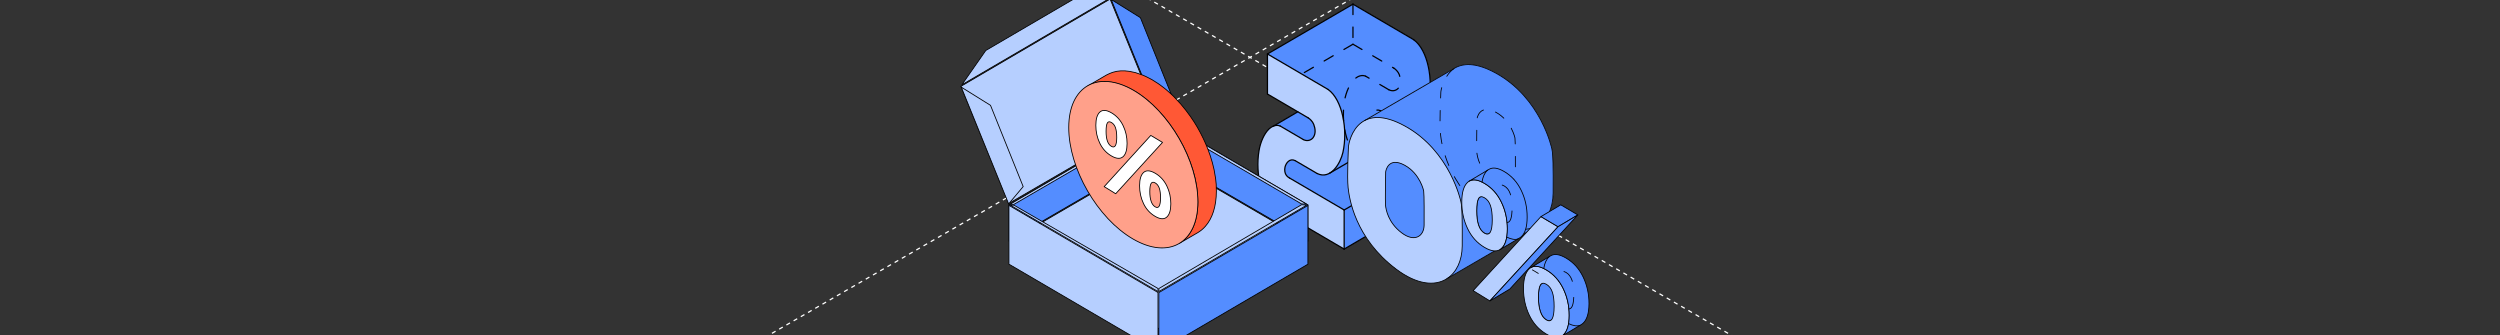 <?xml version="1.0" encoding="UTF-8"?> <svg xmlns="http://www.w3.org/2000/svg" width="1200" height="161" viewBox="0 0 1200 161" fill="none"><rect x="0" y="0" width="1200" height="161" fill="#333333" stroke="none"/><g clip-path="url(#clip0_6842_25659)"><path d="M-21 -330.957L1220.63 385.812" stroke="white" stroke-width="0.6" stroke-linejoin="round" stroke-dasharray="2 2"></path><path d="M1221 -330.957L-20.626 385.812" stroke="white" stroke-width="0.6" stroke-linejoin="round" stroke-dasharray="2 2"></path><path d="M608.378 25.91V45.136L622.922 53.675L611.263 60.51L610.426 60.873L609.472 61.549L608.726 62.28L607.875 63.318L607.125 64.481L606.499 65.554L605.82 66.965L605.253 68.421L604.899 69.63L604.678 70.585L604.397 71.787L604.234 73.014L604.023 74.143L603.898 75.69L603.783 77.189L603.754 78.249L603.775 78.991L603.796 80.662L603.874 82.26L604.165 84.601L604.332 85.731L604.615 87.161L604.929 88.479L605.25 89.758L605.552 90.72L606.143 92.326L606.719 93.664L607.503 95.204L608.271 96.408L608.803 97.191L609.444 98.025L610.117 98.708L610.515 99.059L611.146 99.6L611.813 100.027L645.186 119.563L686.25 95.528L686.239 76.879L667.585 66.014L678.883 59.426L679.822 58.877L680.883 57.97L681.883 56.969L682.667 55.995L683.892 53.947L684.692 52.256L685.366 50.326L685.758 48.78L686.176 46.254L686.413 44.212L686.499 41.303L686.439 37.906L686.266 36.075L686.097 34.655L685.802 32.87L685.572 31.739L685.117 29.931L684.361 27.699L683.857 26.378L683.166 24.733L682.555 23.743L681.906 22.671L680.941 21.328L679.905 20.224L678.906 19.337L678.558 19.047L674.875 16.905L649.423 1.992L608.378 25.91Z" fill="#B6CFFF"></path><path d="M608.379 25.91L637.514 42.965L639.09 44.354L640.153 45.51L641.021 46.799L641.747 48.001L642.368 49.322L642.922 50.637L643.495 52.053L643.883 53.322L644.214 54.55L644.625 56.27L644.856 57.51L645.11 59.038L645.289 60.683L645.386 62.004L645.475 63.746L645.453 65.781L645.386 67.691L645.144 69.964L644.849 71.762L644.608 73.126L644.316 74.375L643.789 75.769L643.16 77.266L642.488 78.554L641.782 79.654L640.83 80.855L640.235 81.549L639.301 82.379L638.964 82.686L637.885 83.325L636.657 83.811L635.899 83.938L634.485 84.032L633.254 83.724L632.217 83.277L621.622 77.075L620.953 76.787L620.2 76.686L619.491 76.841L618.552 77.35L617.708 78.207L617.332 78.887L616.809 80.179L616.711 80.874L616.699 81.927L616.889 83.034L617.262 83.817L617.677 84.434L618.364 85.02L619.161 85.57L633.818 94.121L645.196 100.797L645.187 119.563L686.25 95.528L686.24 76.879L667.585 66.014L678.883 59.426L679.823 58.877L680.883 57.97L681.883 56.969L682.245 56.562L682.668 55.995L683.482 54.68L684.056 53.536L684.693 52.256L684.967 51.467L685.367 50.326L685.653 49.208L685.916 47.898L686.081 46.942L686.262 45.538L686.431 43.752L686.504 42.003L686.49 40.375L686.463 38.53L686.344 36.728L686 34.238L685.573 31.739L685.117 29.931L684.691 28.627L684.362 27.699L683.578 25.715L682.687 23.933L682.011 22.851L680.942 21.328L680.203 20.52L679.145 19.474L678.322 18.894L677.207 18.272L649.423 1.992L608.379 25.91Z" fill="#548DFF"></path><path d="M622.924 53.676L611.457 60.381L612.134 60.273L613.234 60.154L614.138 60.358L614.798 60.63L625.381 66.874L626.064 67.164L626.713 67.385L627.416 67.481L628.129 67.418L628.921 67.166L629.688 66.746L630.279 66.088L630.749 65.314L631.06 64.532L631.228 63.723L631.239 63.277L631.206 62.287L631.021 61.121L630.64 59.814L630.236 58.971L629.745 58.282L629.185 57.584L628.588 57.056L627.98 56.61L622.924 53.676Z" fill="#548DFF"></path><path d="M645.195 100.797L686.24 76.879" stroke="black" stroke-width="0.6" stroke-miterlimit="10" stroke-linecap="round" stroke-linejoin="round"></path><path d="M686.238 76.879C686.241 81.541 686.249 95.527 686.249 95.527" stroke="black" stroke-width="0.6" stroke-miterlimit="10" stroke-linecap="round" stroke-linejoin="round"></path><path d="M645.195 100.797V119.559" stroke="black" stroke-width="0.6" stroke-miterlimit="10" stroke-linecap="round" stroke-linejoin="round"></path><path d="M686.25 95.527L645.195 119.559" stroke="black" stroke-width="0.6" stroke-miterlimit="10" stroke-linecap="round" stroke-linejoin="round"></path><path d="M618.973 85.449L645.195 100.799" stroke="black" stroke-width="0.6" stroke-miterlimit="10" stroke-linecap="round" stroke-linejoin="round"></path><path d="M667.621 65.981L686.239 76.879" stroke="black" stroke-width="0.6" stroke-miterlimit="10" stroke-linecap="round" stroke-linejoin="round"></path><path d="M660.898 62.059L667.31 65.8" stroke="black" stroke-width="0.6" stroke-miterlimit="10" stroke-linecap="round" stroke-linejoin="round" stroke-dasharray="5 6"></path><path d="M645.186 119.563L611.812 100.027" stroke="black" stroke-width="0.6" stroke-miterlimit="10" stroke-linecap="round" stroke-linejoin="round"></path><path d="M686.252 95.528L652.859 76.109" stroke="black" stroke-width="0.6" stroke-miterlimit="10" stroke-linecap="round" stroke-linejoin="round" stroke-dasharray="5 6"></path><path d="M621.621 77.074L632.216 83.276" stroke="black" stroke-width="0.6" stroke-miterlimit="10" stroke-linecap="round" stroke-linejoin="round"></path><path d="M662.668 53.156L673.263 59.358" stroke="black" stroke-width="0.6" stroke-miterlimit="10" stroke-linecap="round" stroke-linejoin="round" stroke-dasharray="5 6"></path><path d="M625.593 66.996L614.469 60.484" stroke="black" stroke-width="0.6" stroke-miterlimit="10" stroke-linecap="round" stroke-linejoin="round"></path><path d="M666.64 43.078L655.516 36.566" stroke="black" stroke-width="0.6" stroke-miterlimit="10" stroke-linecap="round" stroke-linejoin="round" stroke-dasharray="5 6"></path><path d="M608.379 45.137C613.345 48.044 627.979 56.61 627.979 56.61" stroke="black" stroke-width="0.6" stroke-miterlimit="10" stroke-linecap="round" stroke-linejoin="round"></path><path d="M649.422 21.219C654.388 24.126 669.022 32.692 669.022 32.692" stroke="black" stroke-width="0.6" stroke-miterlimit="10" stroke-linecap="round" stroke-linejoin="round" stroke-dasharray="5 6"></path><path d="M608.379 25.91V45.136" stroke="black" stroke-width="0.6" stroke-miterlimit="10" stroke-linecap="round" stroke-linejoin="round"></path><path d="M649.422 1.992V21.218" stroke="black" stroke-width="0.6" stroke-miterlimit="10" stroke-linecap="round" stroke-linejoin="round" stroke-dasharray="5 6"></path><path d="M637.514 42.965L608.379 25.91" stroke="black" stroke-width="0.6" stroke-miterlimit="10" stroke-linecap="round" stroke-linejoin="round"></path><path d="M678.558 19.047L649.422 1.992" stroke="black" stroke-width="0.6" stroke-miterlimit="10" stroke-linecap="round" stroke-linejoin="round"></path><path d="M608.379 25.91L649.423 1.992" stroke="black" stroke-width="0.6" stroke-miterlimit="10" stroke-linecap="round" stroke-linejoin="round"></path><path d="M637.516 42.965C644.403 47.926 647.017 62.384 644.61 73.126C643.406 78.499 638.667 86.437 632.219 83.277" stroke="black" stroke-width="0.6" stroke-miterlimit="10" stroke-linecap="round" stroke-linejoin="round"></path><path d="M678.099 59.753C676.79 60.205 675.35 60.22 673.807 59.602M673.378 59.415C673.339 59.397 673.3 59.378 673.262 59.359" stroke="black" stroke-width="0.6" stroke-miterlimit="10" stroke-linecap="round" stroke-linejoin="round" stroke-dasharray="5 6"></path><path d="M678.557 19.047C685.444 24.008 688.059 38.466 685.651 49.208C684.774 53.122 682.021 58.398 678.098 59.752" stroke="black" stroke-width="0.6" stroke-miterlimit="10" stroke-linecap="round" stroke-linejoin="round"></path><path d="M627.978 56.609C628.649 56.991 630.038 58.247 630.583 59.68C631.405 61.843 631.644 64.239 630.276 66.088C629.544 67.078 627.718 68.094 625.594 66.998" stroke="black" stroke-width="0.6" stroke-miterlimit="10" stroke-linecap="round" stroke-linejoin="round"></path><path d="M669.024 32.691C669.696 33.074 671.086 34.329 671.63 35.762C672.452 37.925 672.691 40.321 671.323 42.17C670.591 43.16 668.765 44.176 666.641 43.08" stroke="black" stroke-width="0.6" stroke-miterlimit="10" stroke-linecap="round" stroke-linejoin="round" stroke-dasharray="5 6"></path><path d="M611.813 100.028C605.919 96.371 602.334 84.055 604.336 72.225C605.029 68.128 606.86 64.093 609.059 61.975C611.655 59.475 613.938 60.244 614.471 60.486" stroke="black" stroke-width="0.6" stroke-miterlimit="10" stroke-linecap="round" stroke-linejoin="round"></path><path d="M652.859 76.109C649.239 73.863 646.489 68.349 645.371 61.688" stroke="black" stroke-width="0.6" stroke-miterlimit="10" stroke-linecap="round" stroke-linejoin="round" stroke-dasharray="5 6"></path><path d="M644.92 57.901C644.703 54.79 644.833 51.531 645.379 48.307C646.072 44.21 647.902 40.175 650.102 38.057C652.698 35.557 654.981 36.326 655.513 36.568" stroke="black" stroke-width="0.6" stroke-miterlimit="10" stroke-linecap="round" stroke-linejoin="round" stroke-dasharray="5 6"></path><path d="M618.974 85.45C618.776 85.343 618.052 84.922 617.572 84.311C617.111 83.726 616.834 82.995 616.746 82.474C616.625 81.764 616.631 80.885 616.809 80.181C617.296 78.259 619.042 75.837 621.623 77.077" stroke="black" stroke-width="0.6" stroke-miterlimit="10" stroke-linecap="round" stroke-linejoin="round"></path><path d="M660.017 61.532C659.819 61.425 659.095 61.004 658.614 60.393C658.154 59.808 657.877 59.077 657.789 58.556C657.669 57.846 657.674 56.967 657.852 56.263C658.339 54.341 660.085 51.919 662.666 53.159" stroke="black" stroke-width="0.6" stroke-miterlimit="10" stroke-linecap="round" stroke-linejoin="round" stroke-dasharray="5 6"></path><path d="M667.586 66.014L678.884 59.426" stroke="black" stroke-width="0.6" stroke-miterlimit="10" stroke-linecap="round" stroke-linejoin="round"></path><path d="M638.25 83.121L667.583 66.016" stroke="black" stroke-width="0.6" stroke-miterlimit="10" stroke-linecap="round" stroke-linejoin="round"></path><path d="M649.422 21.219L624.859 35.532" stroke="black" stroke-width="0.6" stroke-miterlimit="10" stroke-linecap="round" stroke-linejoin="round" stroke-dasharray="5 6"></path><path d="M611.266 60.511L622.924 53.676" stroke="black" stroke-width="0.6" stroke-miterlimit="10" stroke-linecap="round" stroke-linejoin="round"></path><path d="M647.241 70.1L647.108 74.317L646.882 83.639L646.875 86.298L647.009 89.463L647.101 90.36L652.466 84.947L655.351 67.574L647.241 70.1Z" fill="#B6CFFF"></path><path d="M647.098 90.064L647.147 90.879L647.3 91.813L647.487 92.992L647.903 95.315L648.229 96.677L648.804 98.804L649.334 100.467L650.065 102.676L650.458 103.714L650.912 104.76C650.912 104.76 651.308 105.691 651.326 105.741C651.344 105.792 651.843 106.896 651.843 106.896L652.528 108.307L653.229 109.723L654.088 111.252L654.867 112.551L655.658 113.876L656.556 115.204L657.277 116.179L657.996 117.189L658.859 118.301L660.161 119.827L661.58 121.437L663.458 123.397L665.316 125.188L667.521 127.114L671.362 130.087L674.539 132.131L677.075 133.493L678.795 134.228L679.667 134.566L681.44 135.164L682.237 135.361L684.847 135.842L686.246 135.932L687.382 135.943L689.25 135.769L690.295 135.538L691.3 135.314L692.459 134.871L693.586 134.341L694.731 133.663L695.482 133.167L696.157 132.805L700.465 130.319L706.473 126.805L711.442 123.932L715.023 121.833L718.77 119.686L722.835 117.31L732.444 111.746L738.012 108.513L738.835 107.945L739.722 107.18L740.688 106.328L741.664 105.152L742.52 103.909L743.355 102.425L743.997 100.99L744.343 99.972L744.764 98.579L745.107 97.137L745.236 96.176L745.422 94.519L745.504 93.086L745.522 89.298L745.536 87.136L745.53 82.402L745.425 76.985L745.265 74.378L745.131 73.065L744.978 71.918L744.829 71.231L744.582 70.248L744.003 68.244L743.245 65.982L742.239 63.352L740.888 60.314L740.221 58.842L738.916 56.425L737.768 54.414L736.593 52.635L735.627 51.182L734.27 49.303L733.227 47.993L731.935 46.443L730.102 44.395L728.595 42.897L727.291 41.7L726.15 40.691L724.871 39.631L723.909 38.94L723.293 38.445L721.765 37.395L720.232 36.397L718.673 35.47L717.646 34.862L716.522 34.328L715.67 33.867L714.42 33.276L713.103 32.758L711.81 32.303L710.552 31.882L709.715 31.66L708.691 31.419L707.782 31.264L706.037 31.069L705.176 31.008L703.802 31L701.825 31.273L700.594 31.606L699.286 32.181L697.756 32.94L696.365 33.763L689.716 37.695L683.778 41.111L676.732 45.259L672.165 47.871L666.135 51.444L661.654 53.966L657.59 56.316L655.103 57.831L654.26 58.316L653.606 58.729L652.566 59.622L651.765 60.387L651.208 61.026L650.462 61.976L649.899 62.871L649.045 64.499L648.347 66.071L647.948 67.197L647.538 68.706L647.29 70.085C647.29 70.085 647.378 70.325 647.43 70.393C647.481 70.462 648.414 70.406 648.414 70.406" fill="#B6CFFF"></path><path d="M655.734 57.53L656.342 57.251L657.41 56.921L658.535 56.659L659.531 56.49L660.317 56.437L661.847 56.436L663.031 56.503L663.982 56.679L664.727 56.738L665.461 56.96L666.605 57.23L667.841 57.577L668.892 57.949L669.849 58.331L671.389 59.019L673.162 59.852L674.467 60.586L676.443 61.74L678.397 63L679.777 63.982L680.757 64.716L682.067 65.709L683.266 66.732L684.535 67.98L685.524 68.881L686.264 69.645L687.399 70.877L688.645 72.229L689.639 73.495L690.855 75.024L691.981 76.557L693.135 78.323L694.853 81.094L696.612 84.395L697.123 85.474L697.779 86.867L698.497 88.488L699.117 90.106L699.564 91.346L699.967 92.51L700.38 93.716L700.729 94.855L701.17 96.566L701.38 97.641L701.473 98.207L701.634 100.099L701.77 102.212L701.846 104.71L701.823 107.274L701.919 110.608L701.846 113.553L701.886 116.311L701.855 119.19L701.769 120.149L701.715 120.875L701.576 121.875L701.344 123.024L701.077 124.168L700.9 124.781L700.369 126.334L699.735 127.8L699.01 129.108L698.545 129.767L697.863 130.737L696.883 131.839L696.107 132.556L695.344 133.193L696.075 132.849L698.388 131.507L702.139 129.305L705.52 127.376L713.406 122.739L718.178 120.006L724.837 116.108L730.715 112.692L735.594 109.917L737.523 108.74L738.378 108.214L739.065 107.703L739.838 107.071L740.328 106.596L740.835 106.125L741.232 105.655L741.537 105.299L741.986 104.687L742.321 104.216L742.72 103.614L743.174 102.817L743.552 101.963L743.729 101.631L744.222 100.33L744.562 99.396L744.735 98.739L744.869 98.162L744.983 97.682L745.231 96.286L745.397 95.01L745.442 94.274L745.508 93.753L745.484 92.639L745.512 90.988L745.522 89.536L745.52 83.535L745.361 76.349L745.256 74.157L745.176 73.245L745.037 72.329L744.85 71.222L744.497 69.923L744.14 68.702L743.581 66.862L743.075 65.481L742.623 64.396L741.549 61.674L740.794 60.058L739.895 58.3L738.948 56.562L738.157 55.078L737.213 53.53L736.525 52.48L735.771 51.39L735.128 50.453L734.482 49.555L733.728 48.584L732.855 47.507L732.079 46.543L731.305 45.702L730.589 44.955L730.003 44.286L729.387 43.649L728.553 42.86L727.787 42.114L727.027 41.458L726.259 40.803L725.354 40.025L724.168 39.09L723.016 38.258L721.809 37.406L720.743 36.669L719.977 36.241L719.02 35.653L717.756 34.98L716.539 34.34L715.864 33.95L714.24 33.224L712.922 32.688L711.467 32.175L710.071 31.774L709.336 31.538L708.112 31.316L706.844 31.109L705.753 31.004L704.789 31.005L703.464 31.058L702.17 31.227L701.232 31.434L700.465 31.647L699.535 32.005L698.79 32.368L696.098 33.939L673.982 46.801L666.364 51.264L661.723 53.934L658.387 55.878L657.063 56.625L656.088 57.224L655.734 57.53Z" fill="#548DFF"></path><path d="M683.353 91.775L683.414 92.922L683.472 93.6L683.558 99.276L683.569 108.229L683.517 109.081L683.285 110.14L682.956 111.07L682.466 112.032L682.024 112.513L681.625 112.923L681.019 113.37L680.29 113.733L679.555 113.94L679.037 114.027L678.092 114.04L677.464 113.951L676.72 113.816L676.07 113.637L675.147 113.201L674.397 112.82L673.557 112.344L672.65 111.65L672.014 111.098L670.85 110.107L670.023 109.249L669.42 108.564L668.508 107.476L667.623 106.101L667.094 105.085L666.676 104.311L666.367 103.663L666.061 102.868L665.851 102.102L665.603 101.219L665.45 100.617L665.169 99.575L665.102 98.877L665.029 98.006L665.02 97.362L665.11 82.581L665.215 82.021L665.372 81.536L665.572 81.003L665.742 80.484L666.32 79.648L666.653 79.291L666.829 79.048L667.172 78.795L667.747 78.416L668.596 78.065L669.795 77.971L670.379 77.938L671.125 78.08L671.671 78.247L672.58 78.499L673.609 78.973L674.544 79.44L675.629 80.211L676.393 80.689L676.816 81.028L677.522 81.634L678.793 82.988L679.482 83.719L680.062 84.577L680.804 85.541L681.55 86.875L682.191 88.27L682.709 89.515L683.084 90.644L683.303 91.442L683.353 91.775Z" fill="#548DFF"></path><path d="M694.426 133.835C699.098 130.899 701.817 125.118 701.866 118.075C701.954 105.465 701.818 99.353 701.239 96.824C701.239 96.824 696.18 72.436 674.263 60.447C664.001 54.834 657.535 55.84 653.516 58.815" stroke="black" stroke-width="0.4" stroke-miterlimit="10" stroke-linecap="round" stroke-linejoin="round"></path><path d="M653.514 58.816C648.478 62.545 647.376 69.373 647.285 70.138C647.244 70.488 646.531 84.915 647.095 90.089C647.659 95.263 650.42 114.28 670.041 129.102C680.194 136.772 688.75 137.403 694.425 133.837" stroke="black" stroke-width="0.4" stroke-miterlimit="10" stroke-linecap="round" stroke-linejoin="round"></path><path d="M697.828 32.961C692.791 36.69 691.599 43.513 691.599 44.282C691.599 45.666 690.844 59.06 691.409 64.234C691.973 69.407 694.733 88.424 714.355 103.247C724.507 110.916 733.064 111.548 738.738 107.981" stroke="black" stroke-width="0.4" stroke-miterlimit="10" stroke-linecap="round" stroke-linejoin="round" stroke-dasharray="5 6"></path><path d="M683.358 91.609C683.358 91.609 681.648 83.364 674.238 79.311C666.422 75.036 665.134 81.995 665.118 82.587C665.102 83.191 664.863 96.835 665.054 98.584C665.245 100.333 666.178 106.762 672.811 111.773C679.069 116.5 683.533 113.319 683.57 108.046C683.6 103.782 683.639 93.568 683.358 91.609Z" stroke="black" stroke-width="0.4" stroke-miterlimit="10" stroke-linejoin="round"></path><path d="M727.176 66.203C727.176 66.203 725.465 57.959 718.056 53.905C710.24 49.63 708.936 56.713 708.936 57.181C708.936 57.649 708.681 71.429 708.872 73.178C709.062 74.927 709.996 81.356 716.629 86.367C722.887 91.094 727.35 87.913 727.388 82.64C727.417 78.376 727.371 67.058 727.176 66.203Z" stroke="black" stroke-width="0.4" stroke-miterlimit="10" stroke-linecap="round" stroke-linejoin="round" stroke-dasharray="5 6"></path><path d="M737.55 108.746C742.542 105.921 745.463 99.975 745.514 92.673C745.603 80.062 745.466 73.951 744.887 71.422C744.887 71.422 739.828 47.034 717.911 35.045C708.203 29.735 701.892 30.348 697.836 32.949" stroke="black" stroke-width="0.4" stroke-miterlimit="10" stroke-linejoin="round"></path><path d="M654.895 57.933L697.859 32.934" stroke="black" stroke-width="0.4" stroke-miterlimit="10" stroke-linejoin="round"></path><path d="M694.844 133.563L737.552 108.746" stroke="black" stroke-width="0.4" stroke-miterlimit="10" stroke-linejoin="round"></path><path d="M722.032 106.254C719.546 104.783 718.314 101.209 718.328 95.517C718.335 92.589 718.629 90.623 719.224 89.618C719.399 89.324 719.602 89.101 719.84 88.965L710.333 94.627C710.095 94.771 709.892 94.986 709.717 95.281C709.128 96.285 708.827 98.252 708.82 101.18C708.806 106.871 710.039 110.446 712.524 111.917C713.378 112.419 714.085 112.505 714.645 112.168L724.153 106.505C723.593 106.843 722.886 106.757 722.032 106.254Z" fill="#548DFF" stroke="black" stroke-width="0.4" stroke-miterlimit="10" stroke-linecap="round" stroke-linejoin="round"></path><path d="M751.719 147.857C750.452 147.111 749.499 145.783 748.876 143.888C748.246 141.993 747.938 139.697 747.945 136.998C747.952 134.12 748.26 132.175 748.876 131.163C749.058 130.862 749.268 130.64 749.506 130.496L739.999 136.159C739.761 136.302 739.544 136.525 739.369 136.826C738.753 137.838 738.445 139.79 738.438 142.661C738.431 145.36 738.739 147.656 739.369 149.551C739.999 151.446 740.944 152.773 742.211 153.527C743.058 154.029 743.766 154.115 744.326 153.778L753.833 148.115C753.273 148.453 752.566 148.367 751.719 147.864V147.857Z" fill="#548DFF" stroke="black" stroke-width="0.4" stroke-miterlimit="10" stroke-linecap="round" stroke-linejoin="round"></path><path d="M720.64 119.351C718.736 121.009 716.019 120.801 712.511 118.72C709.004 116.646 706.308 113.639 704.439 109.713C702.57 105.794 701.638 101.531 701.652 96.93C701.667 92.337 702.612 89.186 704.502 87.486C706.385 85.785 709.088 85.971 712.595 88.045C716.103 90.12 718.812 93.134 720.703 97.074C722.6 101.014 723.538 105.284 723.531 109.878C723.517 114.528 722.558 117.693 720.647 119.351H720.64ZM708.822 101.179C708.808 106.871 710.04 110.445 712.525 111.916C715.011 113.387 716.264 111.284 716.285 105.593C716.292 102.722 716.005 100.426 715.424 98.703C714.843 96.974 713.891 95.725 712.574 94.942C711.258 94.167 710.306 94.275 709.718 95.28C709.13 96.284 708.829 98.251 708.822 101.179Z" fill="#B6CFFF" stroke="black" stroke-width="0.4" stroke-miterlimit="10" stroke-linecap="round" stroke-linejoin="round"></path><path d="M730.203 91.411C728.313 87.471 725.603 84.457 722.096 82.383C719.015 80.56 716.558 80.194 714.73 81.284L705.223 86.947C707.057 85.856 709.507 86.222 712.588 88.045C716.095 90.119 718.805 93.134 720.695 97.074C722.593 101.014 723.531 105.284 723.524 109.878C723.51 114.528 722.551 117.693 720.639 119.351C720.429 119.538 720.205 119.696 719.967 119.839L729.475 114.177C729.706 114.04 729.93 113.875 730.147 113.688C732.058 112.031 733.025 108.873 733.031 104.215C733.046 99.622 732.1 95.351 730.203 91.411Z" fill="#548DFF" stroke="black" stroke-width="0.4" stroke-miterlimit="10" stroke-linecap="round" stroke-linejoin="round"></path><path d="M750.397 138.6C752.287 142.54 753.233 146.81 753.219 151.404C753.205 155.997 752.245 159.148 750.334 160.87C748.423 162.592 745.713 162.406 742.199 160.325C738.642 158.222 735.926 155.2 734.056 151.274C732.187 147.349 731.256 143.057 731.27 138.413C731.284 133.813 732.229 130.662 734.119 128.961C736.003 127.26 738.726 127.461 742.283 129.564C745.797 131.645 748.5 134.66 750.397 138.593V138.6ZM742.22 153.528C744.712 155.006 745.958 152.868 745.979 147.126C745.986 144.248 745.706 141.959 745.118 140.229C744.53 138.506 743.585 137.251 742.269 136.468C740.959 135.693 739.986 135.815 739.377 136.827C738.761 137.839 738.453 139.791 738.446 142.662C738.439 145.361 738.747 147.657 739.377 149.552C740.007 151.447 740.952 152.774 742.22 153.528Z" fill="#B6CFFF" stroke="black" stroke-width="0.4" stroke-miterlimit="10" stroke-linecap="round" stroke-linejoin="round"></path><path d="M759.896 132.935C757.998 128.995 755.296 125.981 751.781 123.907C748.652 122.055 746.166 121.682 744.332 122.773L734.824 128.436C736.658 127.337 739.144 127.718 742.274 129.57C745.788 131.651 748.491 134.665 750.388 138.598C752.278 142.538 753.224 146.809 753.21 151.402C753.195 155.995 752.236 159.146 750.325 160.868C750.094 161.077 749.849 161.256 749.59 161.414C752.761 159.526 755.926 157.639 759.097 155.751C759.357 155.6 759.602 155.414 759.833 155.206C761.737 153.483 762.703 150.333 762.717 145.739C762.731 141.139 761.786 136.868 759.896 132.928V132.935Z" fill="#548DFF" stroke="black" stroke-width="0.4" stroke-miterlimit="10" stroke-linecap="round" stroke-linejoin="round"></path><path d="M758.374 156.172C756.914 156.694 755.071 156.381 752.939 155.337M741 128.878C741.408 126.318 742.263 124.45 743.57 123.274C743.617 123.231 743.666 123.189 743.715 123.148M753.103 148.293C754.641 148.235 755.413 145.948 755.43 141.439C755.437 138.561 755.157 136.272 754.569 134.542C753.98 132.819 753.035 131.563 751.719 130.781C750.41 130.006 749.437 130.128 748.828 131.14C748.395 131.85 748.115 133.023 747.983 134.651" stroke="black" stroke-width="0.4" stroke-miterlimit="10" stroke-linecap="round" stroke-linejoin="round" stroke-dasharray="6.46 7.76"></path><path d="M728.737 114.672C727.277 115.194 725.434 114.881 723.302 113.837M711.363 87.378C711.771 84.818 712.626 82.95 713.933 81.774C713.981 81.731 714.029 81.689 714.078 81.648M723.466 106.793C725.004 106.735 725.776 104.448 725.793 99.939C725.8 97.061 725.52 94.772 724.932 93.042C724.344 91.319 723.399 90.063 722.082 89.281C720.773 88.506 719.8 88.628 719.191 89.64C718.759 90.35 718.478 91.523 718.347 93.151" stroke="black" stroke-width="0.4" stroke-miterlimit="10" stroke-linecap="round" stroke-linejoin="round" stroke-dasharray="6.46 7.76"></path><path d="M739.653 103.977L747.852 108.828L715.149 144.448L707.098 139.517L739.653 103.977Z" fill="#B6CFFF" stroke="black" stroke-width="0.4" stroke-miterlimit="10" stroke-linecap="round" stroke-linejoin="round"></path><path d="M739.656 103.979L749.164 98.316L757.356 103.168L747.855 108.831L739.656 103.979Z" fill="#548DFF" stroke="black" stroke-width="0.4" stroke-miterlimit="10" stroke-linecap="round" stroke-linejoin="round"></path><path d="M747.855 108.831L757.356 103.168L724.653 138.787L715.152 144.45L747.855 108.831Z" fill="#548DFF" stroke="black" stroke-width="0.4" stroke-miterlimit="10" stroke-linecap="round" stroke-linejoin="round"></path><path d="M738.38 131.238L735.562 129.547" stroke="black" stroke-width="0.4" stroke-miterlimit="10" stroke-linecap="round" stroke-linejoin="round" stroke-dasharray="6.46 7.76"></path><path d="M555.852 73.927L484.286 115.487V98.353L555.852 56.517V73.927Z" fill="#548DFF" stroke="black" stroke-width="0.4"></path><path d="M627.602 115.835L556.051 157.69L484.482 115.835L556.05 74.273L627.602 115.835Z" fill="#B6CFFF" stroke="black" stroke-width="0.4"></path><path d="M627.8 98.353V115.487L556.251 73.928V56.517L627.8 98.353Z" fill="#548DFF" stroke="black" stroke-width="0.4"></path><path d="M555.835 140.408V168.635L484.286 126.797V98.571L555.835 140.408Z" fill="#B6CFFF" stroke="black" stroke-width="0.4"></path><path d="M627.8 126.816L556.251 168.653V140.443L627.8 98.606V126.816Z" fill="#548DFF" stroke="black" stroke-width="0.4"></path><path d="M555.852 57.912L486.708 98.087L484.802 98.052L555.852 56.517V57.912Z" fill="#B6CFFF" stroke="black" stroke-width="0.4"></path><path d="M627.192 97.999L624.71 97.877L556.251 57.913V56.517L627.192 97.999Z" fill="#B6CFFF" stroke="black" stroke-width="0.4"></path><path d="M627.318 98.405L556.251 139.961V138.481L624.702 98.277L627.318 98.405Z" fill="#B6CFFF" stroke="black" stroke-width="0.4"></path><path d="M486.703 98.486L555.852 138.483V139.96L484.848 98.452L486.703 98.486Z" fill="#B6CFFF" stroke="black" stroke-width="0.4"></path><path d="M547.4 8.489L563.073 47.473L556.096 55.784L533.365 -0.255L547.4 8.489Z" fill="#548DFF" stroke="black" stroke-width="0.4"></path><path d="M555.8 56.081L484.184 97.671L461.25 41.422L532.851 -0.461L555.8 56.081Z" fill="#B6CFFF" stroke="black" stroke-width="0.4"></path><path d="M532.811 -0.902L461.685 40.705L473.181 24.223L544.307 -17.368L532.811 -0.902Z" fill="#B6CFFF" stroke="black" stroke-width="0.4"></path><path d="M475.449 50.571L491.124 89.562L484.146 97.874L461.416 41.835L475.449 50.571Z" fill="#B6CFFF" stroke="black" stroke-width="0.4"></path><path d="M574.761 92.475C574.684 91.74 574.607 90.986 574.491 90.25C574.375 89.419 574.221 88.606 574.066 87.774C573.951 87.213 573.854 86.652 573.738 86.072C573.622 85.55 573.487 85.008 573.352 84.486C573.159 83.751 572.986 83.016 572.754 82.281C572.638 81.855 572.503 81.43 572.368 81.004C572.117 80.172 571.828 79.34 571.538 78.528C571.422 78.18 571.306 77.851 571.171 77.503C570.747 76.361 570.284 75.22 569.801 74.098C569.743 73.963 569.685 73.827 569.608 73.692C569.164 72.686 568.682 71.68 568.199 70.694C568.045 70.384 567.89 70.075 567.736 69.765C567.253 68.817 566.752 67.889 566.23 66.98C566.134 66.805 566.037 66.612 565.922 66.438C565.304 65.355 564.648 64.291 563.972 63.246C563.779 62.956 563.567 62.646 563.374 62.356C562.872 61.602 562.351 60.867 561.83 60.132C561.541 59.745 561.251 59.339 560.962 58.952C560.498 58.352 560.035 57.752 559.572 57.172C559.167 56.669 558.781 56.185 558.356 55.702C557.97 55.238 557.565 54.812 557.179 54.367C556.503 53.613 555.808 52.878 555.114 52.162C554.67 51.717 554.245 51.272 553.801 50.846C553.454 50.518 553.106 50.189 552.759 49.86C552.18 49.338 551.601 48.815 551.003 48.312C550.655 48.022 550.308 47.713 549.941 47.442C549.304 46.92 548.648 46.436 547.992 45.972C547.683 45.74 547.374 45.508 547.065 45.295C546.1 44.618 545.116 43.999 544.112 43.418C543.147 42.857 542.202 42.393 541.275 41.948C541.024 41.832 540.793 41.716 540.542 41.619C540.021 41.387 539.519 41.194 538.998 41C538.264 40.71 537.531 40.459 536.817 40.246C536.354 40.111 535.891 39.975 535.447 39.859C535.022 39.762 534.597 39.666 534.173 39.588C533.613 39.492 533.073 39.395 532.532 39.337C532.224 39.298 531.915 39.259 531.606 39.24C530.93 39.201 530.255 39.182 529.618 39.201C529.464 39.201 529.309 39.201 529.174 39.201C528.383 39.24 527.63 39.356 526.877 39.492C526.684 39.53 526.511 39.569 526.337 39.627C525.758 39.762 525.179 39.917 524.639 40.111C524.465 40.169 524.291 40.227 524.117 40.304C523.423 40.575 522.728 40.904 522.091 41.271L530.95 36.106C530.95 36.106 531.066 36.048 531.123 36.01C531.625 35.719 532.146 35.468 532.687 35.255C532.783 35.217 532.899 35.178 532.996 35.139C533.169 35.062 533.343 35.023 533.517 34.946C533.787 34.849 534.057 34.733 534.327 34.656C534.617 34.578 534.926 34.52 535.215 34.443C535.408 34.404 535.582 34.346 535.775 34.307C535.871 34.288 535.968 34.249 536.064 34.23C536.682 34.133 537.299 34.056 537.936 34.017C537.975 34.017 538.014 34.017 538.052 34.017C538.207 34.017 538.361 34.017 538.496 34.017C538.979 34.017 539.48 33.978 539.982 34.017C540.156 34.017 540.33 34.056 540.484 34.075C540.793 34.095 541.102 34.133 541.41 34.172C541.7 34.211 541.989 34.211 542.279 34.269C542.53 34.307 542.8 34.385 543.051 34.443C543.476 34.52 543.9 34.617 544.325 34.714C544.556 34.772 544.769 34.791 545.02 34.868C545.251 34.926 545.483 35.042 545.714 35.1C546.428 35.313 547.162 35.565 547.895 35.855C548.146 35.952 548.397 36.01 548.667 36.126C548.918 36.222 549.169 36.358 549.439 36.474C549.69 36.59 549.922 36.687 550.173 36.803C551.118 37.248 552.064 37.731 553.01 38.273C554.013 38.853 554.998 39.492 555.963 40.149C556.272 40.362 556.58 40.614 556.908 40.826C557.565 41.31 558.221 41.794 558.858 42.297C559.205 42.587 559.553 42.877 559.919 43.167C560.518 43.67 561.097 44.173 561.676 44.715C562.023 45.043 562.37 45.353 562.718 45.682C562.93 45.894 563.162 46.088 563.374 46.301C563.606 46.533 563.818 46.784 564.03 47.016C564.725 47.732 565.42 48.467 566.095 49.222C566.308 49.454 566.539 49.686 566.752 49.918C566.925 50.131 567.099 50.344 567.273 50.556C567.678 51.04 568.083 51.524 568.469 52.026C568.72 52.355 569.01 52.665 569.261 52.994C569.473 53.264 569.666 53.555 569.878 53.825C570.168 54.212 570.457 54.599 570.747 55.005C570.94 55.276 571.152 55.528 571.345 55.799C571.673 56.263 571.982 56.746 572.291 57.211C572.484 57.52 572.696 57.81 572.889 58.101C572.966 58.236 573.063 58.352 573.14 58.468C573.7 59.339 574.221 60.209 574.742 61.099C574.78 61.157 574.8 61.215 574.838 61.273C574.935 61.447 575.051 61.641 575.147 61.834C575.495 62.453 575.861 63.091 576.189 63.73C576.344 64.02 576.479 64.329 576.633 64.62C576.788 64.929 576.961 65.239 577.116 65.567C577.251 65.838 577.386 66.109 577.521 66.38C577.868 67.115 578.197 67.831 578.525 68.566C578.583 68.701 578.641 68.837 578.698 68.972C578.698 69.011 578.737 69.049 578.756 69.088C579.162 70.016 579.528 70.945 579.895 71.874C579.953 72.048 580.011 72.222 580.069 72.376C580.204 72.725 580.32 73.053 580.435 73.402C580.609 73.866 580.783 74.33 580.937 74.794C581.053 75.162 581.15 75.53 581.265 75.878C581.4 76.303 581.536 76.729 581.651 77.154C581.729 77.425 581.825 77.677 581.902 77.948C582.037 78.431 582.134 78.895 582.25 79.36C582.385 79.882 582.52 80.424 582.636 80.946C582.674 81.139 582.732 81.313 582.771 81.507C582.848 81.894 582.887 82.261 582.964 82.648C583.118 83.48 583.273 84.292 583.388 85.124C583.427 85.356 583.485 85.588 583.504 85.821C583.562 86.343 583.601 86.846 583.659 87.368C583.697 87.736 583.736 88.103 583.774 88.451C583.794 89.573 583.852 90.715 583.852 91.837C583.832 99.187 581.883 104.894 578.563 108.647C577.463 109.904 576.209 110.929 574.8 111.742L565.941 116.887C571.499 113.657 574.954 106.77 574.973 96.982C574.973 95.86 574.916 94.7 574.838 93.539C574.819 93.171 574.761 92.804 574.723 92.436L574.761 92.475Z" fill="#FF5835" stroke="black" stroke-width="0.4"></path><path d="M544.092 43.339C526.973 33.435 513.058 41.404 513 61.116C512.942 80.828 526.761 104.834 543.88 114.738C560.999 124.642 574.934 116.711 574.992 96.999C575.05 77.288 561.212 53.243 544.092 43.339Z" fill="#FFA08A" stroke="black" stroke-width="0.4"></path><path d="M539.018 75.256C537.712 76.373 535.85 76.233 533.445 74.83C531.04 73.432 529.192 71.405 527.91 68.758C526.629 66.117 525.991 63.243 526 60.142C526.01 57.045 526.658 54.922 527.954 53.775C529.245 52.628 531.098 52.754 533.502 54.152C535.907 55.55 537.765 57.582 539.061 60.239C540.362 62.895 541.005 65.773 541 68.87C540.99 72.004 540.333 74.138 539.022 75.256H539.018ZM530.915 63.006C530.906 66.843 531.75 69.252 533.454 70.244C535.159 71.235 536.018 69.818 536.032 65.981C536.037 64.046 535.84 62.498 535.442 61.337C535.043 60.171 534.39 59.329 533.488 58.802C532.586 58.279 531.933 58.352 531.53 59.029C531.126 59.706 530.92 61.032 530.915 63.006Z" fill="white" stroke="black" stroke-width="0.4" stroke-miterlimit="10" stroke-linecap="round" stroke-linejoin="round"></path><path d="M560.072 89.246C561.364 91.894 562.009 94.765 562 97.853C561.99 100.94 561.335 103.058 560.029 104.216C558.722 105.373 556.871 105.248 554.469 103.849C552.038 102.435 550.182 100.404 548.904 97.766C547.627 95.127 546.991 92.242 547 89.12C547.01 86.028 547.656 83.91 548.948 82.767C550.235 81.624 552.096 81.759 554.526 83.172C556.928 84.571 558.775 86.597 560.072 89.241V89.246ZM554.483 99.28C556.187 100.274 557.038 98.837 557.052 94.977C557.057 93.043 556.866 91.504 556.464 90.341C556.062 89.183 555.416 88.339 554.517 87.813C553.622 87.292 552.957 87.374 552.541 88.054C552.12 88.735 551.909 90.047 551.904 91.977C551.9 93.79 552.11 95.334 552.541 96.608C552.971 97.881 553.617 98.774 554.483 99.28Z" fill="white" stroke="black" stroke-width="0.4" stroke-miterlimit="10" stroke-linecap="round" stroke-linejoin="round"></path><path d="M552.367 65L558 68.357L535.532 93L530 89.589L552.367 65Z" fill="white" stroke="black" stroke-width="0.4" stroke-miterlimit="10" stroke-linecap="round" stroke-linejoin="round"></path></g><defs><clipPath id="clip0_6842_25659"><rect width="1200" height="161" rx="16" fill="white"></rect></clipPath></defs></svg> 